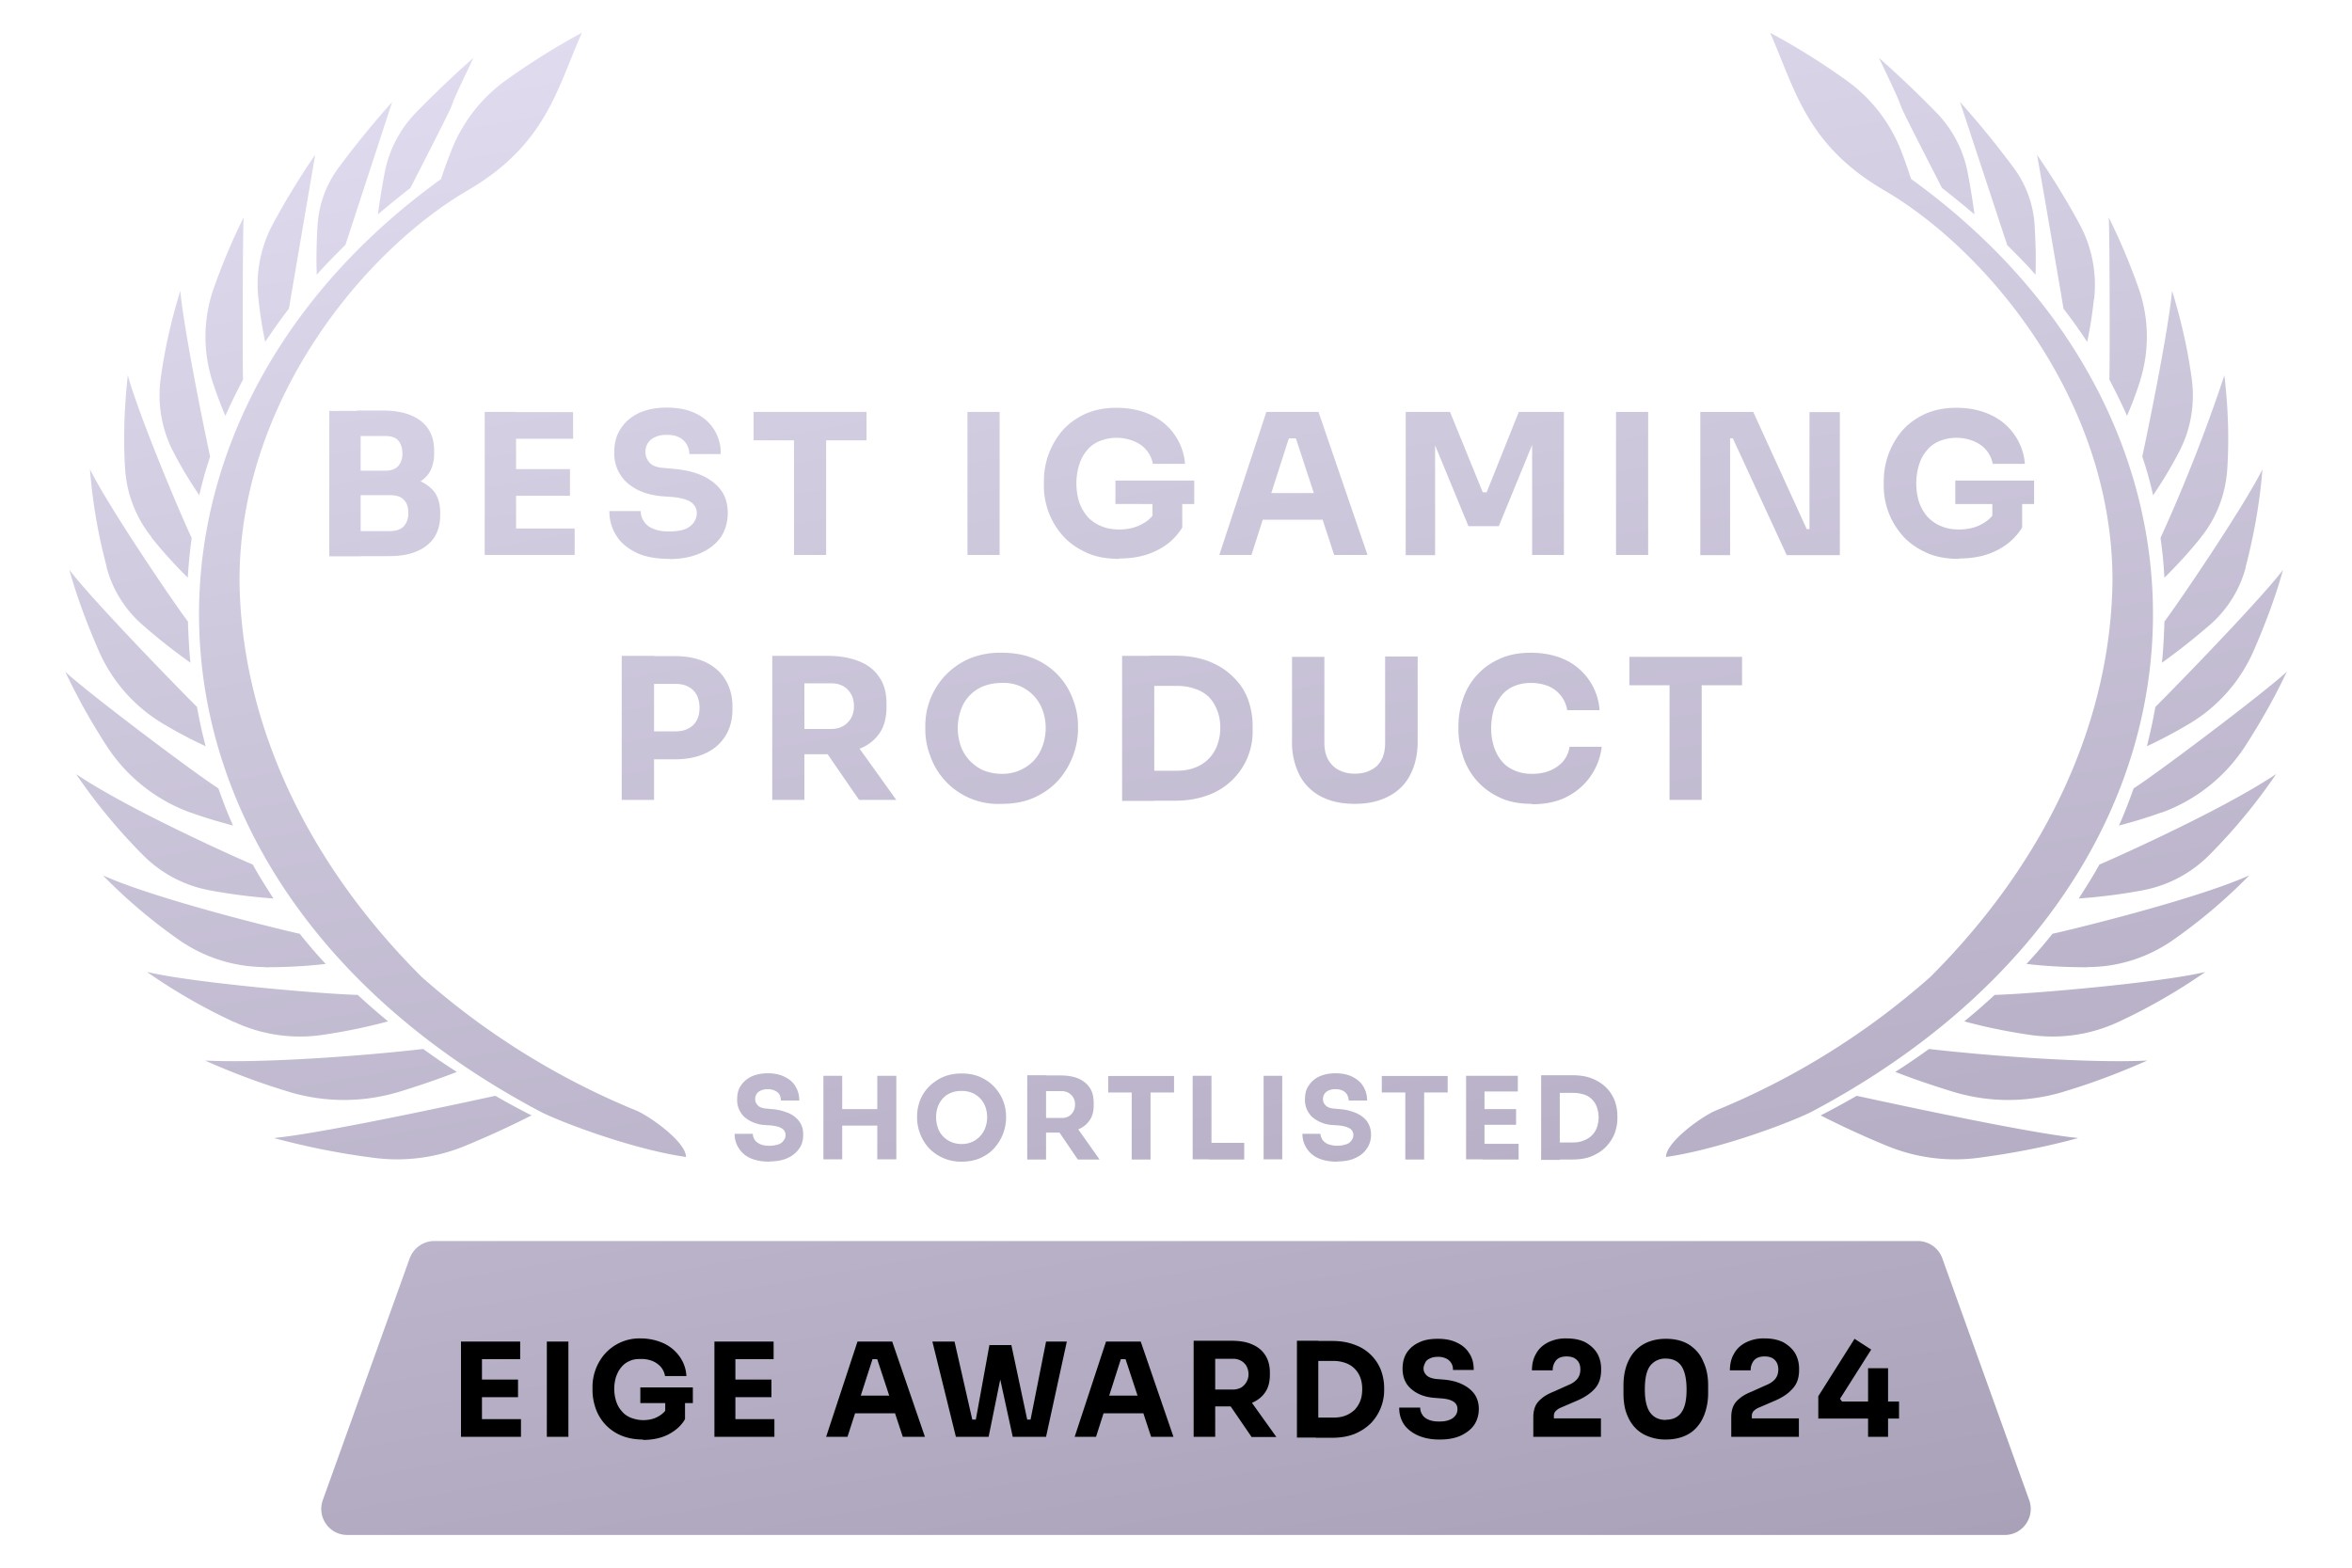 <svg width="120" height="80" viewBox="0 0 120 80" fill="none" xmlns="http://www.w3.org/2000/svg"><path d="M102.27 78.33H17.72c-.92 0-1.56-.91-1.25-1.78l4.43-12.33c.2-.54.7-.89 1.26-.89h75.68c.56 0 1.07.35 1.26.89l4.43 12.33c.31.87-.33 1.78-1.25 1.78h-.01ZM22.5 9.14c.15-.45.3-.89.48-1.33a7.98 7.98 0 0 1 2.87-3.74 36.22 36.22 0 0 1 3.84-2.4c-1.28 2.88-1.83 5.71-5.82 8.04-5.3 3.09-11.65 10.76-11.65 19.9.07 6.92 3.15 14.11 9.29 20.24a38.54 38.54 0 0 0 10.97 6.83c.7.3 2.52 1.6 2.52 2.36-2.83-.4-6.7-1.9-7.52-2.36C5.78 45.12 4.86 21.86 22.5 9.14ZM14 58.07c2.66-.25 11.12-2.12 11.27-2.15.7.4 1.22.68 1.85 1a48 48 0 0 1-3.33 1.53 9.1 9.1 0 0 1-4.75.63 37.75 37.75 0 0 1-5.04-1Zm.76-2.35c-1.51-.45-2.9-.98-4.3-1.6 2.96.15 8.21-.25 11.13-.59.61.44 1.18.83 1.72 1.17-1.03.4-1.93.7-2.83.98-1.88.59-3.86.6-5.73.04Zm-2.83-3.57A29.28 29.28 0 0 1 7.5 49.6c2.43.57 9.04 1.13 10.75 1.17.79.73 1.31 1.15 1.55 1.35-1.11.3-2.2.52-3.28.68a7.9 7.9 0 0 1-4.57-.65Zm1.58-2.8a7.7 7.7 0 0 1-4.44-1.43 27.37 27.37 0 0 1-3.82-3.25c2.77 1.25 9.4 2.85 10.04 2.98.46.57.84 1.02 1.33 1.54-1.04.12-2.07.17-3.11.17v-.01Zm-2.88-3.93a6.44 6.44 0 0 1-3.35-1.8 29.15 29.15 0 0 1-3.4-4.12c2.86 1.93 8.85 4.56 9.02 4.62.28.53.77 1.29 1.05 1.73-1.1-.08-2.22-.22-3.32-.43Zm-.9-3.95A8.58 8.58 0 0 1 5.4 38a32.2 32.2 0 0 1-2.07-3.72c1.11 1.04 6.57 5.16 7.81 5.95.08.21.35 1.01.75 1.9-.74-.2-1.46-.41-2.15-.66ZM8.3 36.92a8.1 8.1 0 0 1-3.24-3.66c-.6-1.37-1.14-2.8-1.52-4.18 1.25 1.65 6.2 6.7 6.51 6.99.21 1.13.27 1.32.44 2.01-.71-.33-1.44-.71-2.19-1.16Zm-2.85-7.97a27.5 27.5 0 0 1-.86-5c.9 1.82 4.1 6.57 5 7.77.01.47.07 1.67.13 2.1a29.32 29.32 0 0 1-2.48-1.96 5.9 5.9 0 0 1-1.8-2.91h.01Zm2.29-1.53a6.2 6.2 0 0 1-1.36-3.55c-.1-1.58-.03-3.16.14-4.72.62 2.22 2.79 7.33 3.26 8.3-.14 1.06-.17 1.6-.2 2.03a24.24 24.24 0 0 1-1.85-2.05Zm2.42-2.16c-.45-.66-.9-1.4-1.3-2.17a6.28 6.28 0 0 1-.66-3.79c.22-1.58.55-3 1-4.46.2 2.18 1.4 7.93 1.52 8.45-.2.66-.32.98-.55 1.97h-.01Zm.68-5.8a7.45 7.45 0 0 1 .09-4.82c.41-1.15.92-2.39 1.5-3.54-.05.92-.06 7.42-.03 8.27-.42.8-.73 1.45-.9 1.85-.22-.5-.44-1.1-.66-1.75v-.01Zm2.35-4.17c-.16-1.34.1-2.68.74-3.87a38.49 38.49 0 0 1 2.15-3.52l-1.34 7.85c-.4.52-.84 1.13-1.21 1.7-.14-.68-.26-1.4-.34-2.17v.01Zm4.44-2.8c-.95.94-1.3 1.34-1.47 1.53a26.6 26.6 0 0 1 .04-2.49 5.5 5.5 0 0 1 1.08-2.98c.74-1 1.67-2.16 2.73-3.35l-2.38 7.28v.01Zm1.99-3.64a6 6 0 0 1 1.6-3.1 53.4 53.4 0 0 1 2.94-2.8c-2.23 4.62.3-.24-3.22 6.64-.73.57-1.1.88-1.66 1.35.06-.43.16-1.16.34-2.09Zm77.89.3c-.15-.46-.3-.9-.47-1.34a7.98 7.98 0 0 0-2.88-3.74 35.32 35.32 0 0 0-3.85-2.4c1.28 2.88 1.83 5.71 5.82 8.04 5.3 3.09 11.65 10.76 11.65 19.9-.07 6.92-3.15 14.11-9.29 20.24a38.54 38.54 0 0 1-10.97 6.83c-.7.3-2.52 1.6-2.52 2.36 2.84-.4 6.7-1.9 7.53-2.36 21.69-11.56 22.61-34.84 4.97-47.55l.01.01Zm8.5 48.92c-2.66-.25-11.12-2.12-11.28-2.15-.7.4-1.21.68-1.84 1 1.02.52 2.16 1.05 3.33 1.53a9.1 9.1 0 0 0 4.75.63c1.67-.22 3.44-.56 5.04-1Zm-.76-2.35c1.51-.45 2.9-.98 4.3-1.6-2.96.15-8.22-.25-11.13-.59-.61.44-1.19.83-1.72 1.17 1.03.4 1.94.7 2.84.98 1.87.59 3.84.6 5.72.04Zm2.83-3.57c1.64-.76 3.06-1.6 4.44-2.55-2.43.57-9.04 1.13-10.75 1.17-.79.73-1.31 1.15-1.55 1.35 1.1.3 2.2.52 3.28.68 1.56.24 3.14.02 4.58-.65Zm-1.58-2.8c1.6 0 3.14-.5 4.44-1.43a27.38 27.38 0 0 0 3.82-3.25c-2.77 1.25-9.4 2.85-10.04 2.98-.46.57-.84 1.02-1.33 1.54 1.04.12 2.07.17 3.11.17v-.01Zm2.88-3.93a6.44 6.44 0 0 0 3.35-1.8 28.6 28.6 0 0 0 3.4-4.12c-2.87 1.93-8.86 4.56-9.02 4.62-.28.53-.77 1.29-1.05 1.73 1.1-.08 2.22-.22 3.32-.43Zm.9-3.95A8.58 8.58 0 0 0 114.6 38c.9-1.4 1.64-2.78 2.07-3.72-1.11 1.04-6.57 5.16-7.81 5.95-.08.21-.35 1.01-.75 1.9.74-.2 1.46-.41 2.14-.66h.02Zm1.44-4.55a8.1 8.1 0 0 0 3.24-3.66c.6-1.37 1.14-2.8 1.52-4.18-1.25 1.65-6.2 6.7-6.51 6.99-.21 1.13-.27 1.32-.43 2.01.7-.33 1.43-.71 2.18-1.16Zm2.85-7.97c.41-1.56.73-3.3.86-5-.9 1.82-4.11 6.57-5 7.77-.01.47-.07 1.67-.13 2.1.68-.48 1.58-1.18 2.48-1.96a5.91 5.91 0 0 0 1.8-2.91h-.01Zm-2.28-1.53c.81-1 1.28-2.25 1.35-3.55.1-1.58.03-3.16-.15-4.72a83.64 83.64 0 0 1-3.26 8.3c.15 1.06.17 1.6.2 2.03.65-.64 1.27-1.32 1.86-2.05Zm-2.43-2.16c.45-.66.9-1.4 1.3-2.17.62-1.16.84-2.48.66-3.79-.22-1.58-.55-3-1-4.46-.2 2.18-1.4 7.93-1.52 8.45.21.66.32.98.55 1.97h.01Zm-.68-5.8c.5-1.58.47-3.27-.09-4.82-.41-1.15-.92-2.39-1.5-3.54.05.92.06 7.42.03 8.27.42.8.73 1.45.9 1.85.22-.5.45-1.1.66-1.75v-.01Zm-2.34-4.17a6.53 6.53 0 0 0-.75-3.87 38.55 38.55 0 0 0-2.16-3.52c.02.05 1.3 7.5 1.35 7.85.4.52.84 1.13 1.21 1.7.14-.68.26-1.4.34-2.17v.01Zm-4.45-2.8c.95.94 1.3 1.34 1.46 1.53.03-.62.02-1.44-.04-2.49a5.5 5.5 0 0 0-1.08-2.98c-.74-1-1.67-2.16-2.73-3.35l2.4 7.28v.01Zm-1.99-3.64a6 6 0 0 0-1.6-3.1 53.36 53.36 0 0 0-2.94-2.8c2.23 4.62-.3-.24 3.22 6.64.73.57 1.1.88 1.66 1.35-.06-.43-.16-1.16-.34-2.09ZM16.8 28.39v-7.42h1.6v7.42h-1.6Zm1.4-3.37v-1h1.44c.31 0 .54-.08.68-.24a.93.93 0 0 0 .21-.64c0-.27-.07-.5-.21-.66-.14-.16-.37-.23-.68-.23H18.2v-1.3h1.34c.84 0 1.48.18 1.94.54.45.35.67.86.67 1.51v.15c0 .45-.12.82-.34 1.1-.23.27-.54.46-.93.58-.4.12-.84.19-1.34.19H18.2Zm0 3.37V27.1h1.7c.32 0 .54-.08.7-.24a.95.95 0 0 0 .23-.69c0-.3-.07-.51-.23-.67-.15-.16-.38-.23-.7-.23h-1.7v-1h1.63c.51 0 .96.06 1.35.19.4.12.7.32.94.59.22.27.34.64.34 1.1v.15c0 .43-.1.8-.3 1.12-.2.3-.5.55-.89.71-.38.17-.86.25-1.44.25H18.2v.01Zm6.53-.07v-7.3h1.6v7.3h-1.6Zm1.4-5.93v-1.36h3.11v1.36h-3.11Zm0 2.91v-1.36h2.95v1.36h-2.95Zm0 3.02v-1.35h3.19v1.35h-3.2Zm8.02.2c-.66 0-1.22-.1-1.67-.31-.45-.22-.8-.5-1.03-.87a2.3 2.3 0 0 1-.36-1.26h1.6c0 .19.05.36.16.52.1.16.26.3.48.38.21.1.49.14.83.14.3 0 .57-.04.77-.11a1 1 0 0 0 .46-.34c.1-.14.16-.3.16-.49 0-.23-.1-.41-.3-.56-.2-.13-.52-.22-.97-.26l-.55-.04c-.72-.07-1.3-.3-1.74-.69a2 2 0 0 1-.65-1.56c0-.47.11-.88.34-1.21.22-.34.53-.6.93-.79.4-.18.87-.27 1.41-.27.58 0 1.07.1 1.48.3a2.2 2.2 0 0 1 1.27 2.07h-1.6a.94.94 0 0 0-.52-.85c-.16-.09-.38-.13-.63-.13-.24 0-.44.04-.6.12a.81.81 0 0 0-.37.31.85.85 0 0 0-.12.46c0 .2.08.38.22.54.15.15.38.24.72.26l.55.05c.54.05 1 .16 1.41.34.41.19.73.44.96.75.23.32.34.7.34 1.16 0 .46-.12.88-.36 1.24-.25.35-.6.62-1.04.81-.45.2-.98.3-1.6.3h.02Zm4.3-6.05v-1.45h5.76v1.45h-5.76Zm2.06 5.85v-6.05h1.64v6.05h-1.64Zm8.85 0v-7.3H51v7.3h-1.64Zm7.76.2c-.65 0-1.23-.1-1.71-.33-.48-.22-.9-.52-1.21-.88a3.82 3.82 0 0 1-.94-2.56v-.22a3.97 3.97 0 0 1 .93-2.54c.31-.36.7-.64 1.16-.86.47-.21 1-.32 1.6-.32.67 0 1.25.12 1.76.36a3 3 0 0 1 1.75 2.5h-1.64a1.5 1.5 0 0 0-.33-.7c-.16-.2-.38-.35-.65-.46a2.32 2.32 0 0 0-1.74 0c-.25.1-.47.26-.64.47-.18.21-.31.45-.4.74a3.26 3.26 0 0 0 0 1.9c.1.29.25.54.43.75.18.2.42.37.7.48.27.12.58.17.92.17.45 0 .85-.1 1.18-.29.34-.18.57-.43.71-.74l-.2 1.12v-1.74h1.52v1.55c-.32.51-.74.9-1.3 1.17-.55.28-1.19.41-1.91.41v.02Zm-.21-2.8v-1.2h4.02v1.2H56.9Zm5.3 2.6 2.4-7.3h2.66l2.5 7.3h-1.7l-2.02-6.15.52.2h-1.3l.55-.2-1.97 6.15h-1.64Zm1.83-1.8.5-1.36h2.86l.5 1.36h-3.86Zm7.68 1.8v-7.3h2.26l1.67 4.1h.2l1.64-4.1h2.3v7.3h-1.62V22.1l.24.02-1.94 4.73h-1.55l-1.95-4.73.25-.02v6.23h-1.5Zm10.73 0v-7.3h1.64v7.3h-1.64Zm4.3 0v-7.3h2.7L92.18 27h.34l-.2.18v-6.15h1.55v7.3h-2.71l-2.75-5.96h-.34l.2-.19v6.15h-1.53Zm13.22.2c-.65 0-1.23-.1-1.71-.33-.48-.22-.9-.52-1.21-.88a3.82 3.82 0 0 1-.94-2.56v-.22a3.97 3.97 0 0 1 .93-2.54c.31-.36.7-.64 1.16-.86.47-.21 1-.32 1.6-.32.67 0 1.25.12 1.76.36a3 3 0 0 1 1.75 2.5h-1.64c-.05-.26-.16-.5-.33-.7-.17-.2-.38-.35-.65-.46a2.32 2.32 0 0 0-1.74 0c-.25.1-.47.26-.64.47-.18.21-.31.45-.4.74a3.26 3.26 0 0 0 0 1.9c.1.29.25.54.43.75.19.2.42.37.7.48.27.12.58.17.92.17.45 0 .85-.1 1.18-.29.33-.18.57-.43.71-.74l-.2 1.12v-1.74h1.52v1.55c-.32.51-.75.9-1.3 1.17-.55.28-1.19.41-1.91.41v.02Zm-.21-2.8v-1.2h4.02v1.2h-4.02Zm-68.04 15.1v-7.35h1.65v7.35h-1.64Zm1.45-2.08v-1.42h1.3c.26 0 .48-.05.66-.15.19-.1.33-.24.42-.42.1-.18.14-.4.14-.63 0-.25-.05-.46-.14-.65-.1-.18-.23-.32-.42-.42-.18-.1-.4-.15-.66-.15h-1.3v-1.42h1.23c.62 0 1.15.1 1.6.31.43.21.77.5 1 .88.24.39.37.85.37 1.37v.16c0 .52-.12.97-.36 1.36a2.3 2.3 0 0 1-1.02.88c-.44.21-.97.31-1.59.31h-1.23Zm6.23 2.08v-7.35h1.64v7.35H39.4Zm1.2-2.33V37.2h1.8c.23 0 .44-.05.6-.14.18-.1.32-.24.42-.41.1-.18.15-.38.15-.6 0-.25-.05-.46-.15-.63-.1-.18-.24-.32-.41-.41-.18-.1-.38-.14-.62-.14h-1.8v-1.4h1.67c.6 0 1.13.1 1.58.28.45.18.8.46 1.03.82.25.36.36.81.36 1.35v.16c0 .54-.12 1-.36 1.34-.24.35-.59.63-1.04.8-.44.18-.96.27-1.57.27h-1.67Zm3.23 2.33-2.16-3.14h1.81l2.25 3.14h-1.9Zm7.28.2a3.66 3.66 0 0 1-3.66-2.48 3.7 3.7 0 0 1-.24-1.27v-.22a3.73 3.73 0 0 1 2.2-3.42 4.11 4.11 0 0 1 1.69-.32c.64 0 1.2.1 1.7.32a3.54 3.54 0 0 1 1.95 2.08c.17.44.25.89.25 1.34v.22a4.03 4.03 0 0 1-.96 2.5c-.31.36-.72.67-1.21.9-.5.24-1.07.35-1.73.35Zm0-1.53a2.22 2.22 0 0 0 1.64-.68c.2-.22.34-.46.44-.74a2.69 2.69 0 0 0 0-1.84 2.1 2.1 0 0 0-2.08-1.38c-.34 0-.66.06-.94.17a1.99 1.99 0 0 0-1.15 1.22 2.78 2.78 0 0 0 0 1.83c.1.28.25.52.45.74.2.21.43.38.7.5.28.11.59.18.94.18Zm6.14 1.38v-7.4h1.64v7.4h-1.64Zm1.43 0v-1.54h1.35c.35 0 .66-.05.94-.16a1.9 1.9 0 0 0 1.13-1.13c.1-.27.16-.57.16-.89 0-.33-.05-.64-.16-.9a1.9 1.9 0 0 0-.44-.7c-.2-.18-.43-.32-.7-.4-.27-.1-.58-.15-.93-.15h-1.35v-1.54h1.27c.66 0 1.23.1 1.73.29.5.2.91.46 1.24.8.34.32.59.7.75 1.13.16.44.24.89.24 1.36v.22a3.44 3.44 0 0 1-2.23 3.3c-.49.19-1.06.3-1.73.3h-1.27Zm10.44.15c-.69 0-1.27-.13-1.75-.39a2.56 2.56 0 0 1-1.08-1.1 3.66 3.66 0 0 1-.37-1.68v-4.33h1.65v4.39c0 .31.06.6.18.83.13.23.3.42.53.54.24.13.51.2.84.2.34 0 .62-.07.85-.2.24-.12.41-.3.53-.54.12-.23.17-.52.17-.84v-4.4h1.66v4.34c0 .65-.13 1.21-.37 1.68-.24.48-.61.85-1.08 1.1-.48.26-1.06.4-1.75.4h-.01Zm9.04 0c-.66 0-1.23-.11-1.7-.35a3.44 3.44 0 0 1-1.83-2.12 4.19 4.19 0 0 1-.22-1.28v-.22c0-.45.07-.9.22-1.34a3.39 3.39 0 0 1 1.84-2.07c.46-.22 1-.33 1.64-.33.63 0 1.24.12 1.75.36a3.07 3.07 0 0 1 1.75 2.57h-1.65a1.6 1.6 0 0 0-.97-1.23c-.26-.1-.55-.16-.88-.16-.33 0-.62.06-.87.17-.25.1-.46.26-.63.47-.17.21-.3.45-.4.73-.08.29-.13.6-.13.95a3 3 0 0 0 .14.93c.09.28.22.53.4.74.17.21.39.37.66.48.25.11.55.17.89.17.5 0 .93-.12 1.28-.37.35-.24.56-.58.63-1.01h1.64a3.27 3.27 0 0 1-1.74 2.53c-.5.27-1.11.4-1.81.4l-.01-.02Zm4.97-6.05v-1.45h5.75v1.45h-5.75Zm2.05 5.85v-6.05h1.64v6.05h-1.64ZM39.26 59.28c-.38 0-.71-.06-.98-.18a1.35 1.35 0 0 1-.8-1.24h.93c0 .1.03.2.09.3.06.09.15.16.27.22.13.06.29.09.49.09.17 0 .32-.03.45-.07.12-.04.2-.1.27-.2.07-.08.1-.18.1-.28a.38.38 0 0 0-.18-.33c-.12-.08-.3-.13-.57-.16l-.32-.02a1.76 1.76 0 0 1-1.02-.4 1.18 1.18 0 0 1-.38-.91c0-.28.06-.52.19-.7.13-.2.32-.36.55-.47.23-.1.5-.16.82-.16.34 0 .63.06.86.18.24.12.43.27.55.48.13.21.2.45.2.73h-.94c0-.11-.02-.2-.07-.3a.5.5 0 0 0-.23-.2.83.83 0 0 0-.37-.08.85.85 0 0 0-.35.07c-.1.04-.17.1-.22.18a.47.47 0 0 0-.07.27c0 .12.05.22.13.3.08.1.22.15.42.17l.32.03c.3.02.58.1.83.2.23.1.42.25.55.43.14.19.2.41.2.68 0 .26-.06.5-.21.71-.15.21-.35.37-.6.48-.26.12-.58.17-.94.17l.03.01Zm2.75-.11V54.9h.96v4.26H42Zm.79-1.73v-.84h2.13v.84H42.8Zm1.96 1.73V54.9h.97v4.26h-.97Zm4.3.11a2.25 2.25 0 0 1-1.71-.74 2.36 2.36 0 0 1-.56-1.45v-.12c0-.27.05-.53.14-.79.1-.26.24-.49.44-.7.19-.2.43-.37.7-.5.29-.13.61-.2 1-.2.38 0 .7.07.98.2a2.19 2.19 0 0 1 1.28 2v.11a2.36 2.36 0 0 1-.56 1.45c-.18.22-.42.4-.7.53-.29.14-.63.21-1.01.21Zm0-.9a1.26 1.26 0 0 0 1.21-.83 1.58 1.58 0 0 0 0-1.08 1.21 1.21 0 0 0-.67-.7 1.4 1.4 0 0 0-.54-.1c-.2 0-.39.03-.54.1-.16.06-.3.15-.41.28-.12.12-.2.27-.26.42a1.66 1.66 0 0 0 0 1.08 1.2 1.2 0 0 0 .67.72c.15.07.34.11.54.11Zm3.35.79v-4.3h.96v4.3h-.96Zm.7-1.37v-.75h1.05a.7.7 0 0 0 .36-.08c.1-.06.18-.14.24-.25.06-.1.09-.21.09-.35a.67.67 0 0 0-.33-.6.71.71 0 0 0-.36-.09H53.1v-.8h.97c.35 0 .66.04.93.15.26.11.46.27.6.48.14.2.2.47.2.79v.1c0 .3-.06.57-.21.77-.14.21-.34.37-.6.47-.26.1-.57.16-.92.16h-.97Zm1.88 1.37-1.25-1.84h1.06l1.3 1.84H55Zm1.55-3.42v-.84h3.36v.84h-3.36Zm1.2 3.42v-3.54h.96v3.54h-.96Zm3.11 0V54.9h.96v4.26h-.96Zm.84 0v-.85h1.79v.85h-1.79Zm2.78 0V54.9h.95v4.26h-.95Zm3.75.11c-.38 0-.7-.06-.97-.18a1.35 1.35 0 0 1-.8-1.24h.92c0 .1.04.2.1.3.06.09.15.16.27.22a1.42 1.42 0 0 0 .93.02c.13-.04.21-.1.28-.2.07-.08.1-.18.1-.28a.38.38 0 0 0-.18-.33c-.12-.08-.31-.13-.57-.16l-.33-.02a1.76 1.76 0 0 1-1.01-.4 1.18 1.18 0 0 1-.38-.91c0-.28.06-.52.19-.7.13-.2.31-.36.55-.47.23-.1.5-.16.82-.16.33 0 .63.06.86.18.24.12.42.27.55.48.13.21.2.45.2.73h-.94c0-.11-.03-.2-.08-.3a.5.5 0 0 0-.22-.2.83.83 0 0 0-.38-.08.85.85 0 0 0-.35.07c-.09.04-.16.1-.21.18a.47.47 0 0 0-.07.27c0 .12.04.22.13.3.08.1.22.15.41.17l.33.03c.3.02.58.1.82.2.23.1.43.25.56.43.13.19.2.41.2.68 0 .26-.07.5-.22.71-.14.21-.34.37-.6.48-.25.12-.57.17-.93.17l.02.01Zm2.28-3.53v-.84h3.36v.84H70.5Zm1.2 3.42v-3.54h.96v3.54h-.96Zm3.1 0V54.9h.94v4.26h-.93Zm.83-3.47v-.8h1.81v.8h-1.81Zm0 1.7v-.8h1.72v.8h-1.72Zm0 1.77v-.8h1.85v.8h-1.86Zm3 .02v-4.32h.95v4.32h-.95Zm.84 0v-.89h.79c.2 0 .38-.03.54-.1a1.1 1.1 0 0 0 .67-.65 1.56 1.56 0 0 0 0-1.06 1 1 0 0 0-.26-.4.95.95 0 0 0-.41-.24 1.84 1.84 0 0 0-.54-.08h-.8v-.9h.75c.38 0 .72.05 1 .16.3.12.53.27.73.46.2.2.34.42.44.67.09.25.14.51.14.79v.12c0 .26-.05.52-.14.77-.1.25-.25.48-.44.68-.19.2-.43.35-.72.48-.29.12-.63.17-1.01.17h-.74v.02Z" fill="url(#paint0_linear_72706_599)"/><path d="M23.52 73.32v-4.86h1.07v4.86h-1.07Zm.94-3.95v-.91h2.08v.9h-2.08Zm0 1.94v-.91h1.97v.9h-1.97Zm0 2.01v-.9h2.12v.9h-2.12Zm3.44 0v-4.86H29v4.86h-1.1Zm4.9.14c-.43 0-.82-.08-1.14-.22a2.31 2.31 0 0 1-1.28-1.4c-.1-.3-.15-.59-.15-.89v-.15a2.56 2.56 0 0 1 .62-1.7 2.36 2.36 0 0 1 1.84-.8c.44 0 .84.1 1.17.25.34.16.6.38.81.67.21.3.33.62.35 1h-1.09a.97.97 0 0 0-.21-.46 1.17 1.17 0 0 0-.44-.31 1.5 1.5 0 0 0-.59-.1c-.21 0-.4.02-.56.1-.17.07-.31.17-.43.32-.12.14-.2.3-.27.49a2.13 2.13 0 0 0 .01 1.26c.07.2.16.36.29.5.12.15.27.25.46.33.19.07.4.12.62.12.3 0 .56-.06.78-.19.22-.12.38-.29.48-.49l-.13.75v-1.16h1.01v1.04c-.2.35-.5.6-.87.79-.36.18-.79.27-1.27.27l-.01-.02Zm-.13-1.87v-.79h2.68v.8h-2.68Zm3.78 1.73v-4.86h1.07v4.86h-1.07Zm.93-3.95v-.91h2.09v.9h-2.09Zm0 1.94v-.91h1.98v.9h-1.98Zm0 2.01v-.9h2.13v.9h-2.13Zm4.77 0 1.6-4.86h1.77l1.67 4.86h-1.13l-1.35-4.1.35.14h-.86l.36-.14-1.32 4.1h-1.09Zm1.22-1.2.33-.9h1.9l.35.9h-2.58Zm5.4 1.2-1.2-4.86h1.13l.94 4.13-.23-.15h.6l-.25.15.72-3.95h.91l-.95 4.68h-1.66Zm2.9 0-1.02-4.68h.95l.84 3.95-.25-.15h.58l-.22.15.82-4.13h1.06l-1.06 4.86h-1.7Zm3.16 0 1.6-4.86h1.77l1.67 4.86h-1.14l-1.35-4.1.35.14h-.85l.35-.14-1.31 4.1h-1.1Zm1.21-1.2.34-.9h1.9l.34.9h-2.58Zm4.86 1.2v-4.9H62v4.9h-1.1Zm.8-1.55v-.86h1.2c.16 0 .3-.04.42-.1a.8.8 0 0 0 .38-.67c0-.17-.04-.3-.1-.42a.73.73 0 0 0-.28-.28.81.81 0 0 0-.42-.1h-1.2v-.92h1.12c.4 0 .76.05 1.05.18.29.12.52.3.68.55.16.24.24.54.24.9v.1c0 .37-.08.67-.24.9-.17.25-.4.42-.68.54-.3.12-.64.18-1.05.18H61.7Zm2.15 1.55-1.43-2.09h1.2l1.5 2.1h-1.27Zm2.32.04v-4.94h1.09v4.94h-1.1Zm.95 0v-1.02h.9c.24 0 .45-.03.62-.1.19-.07.33-.17.47-.29.12-.13.22-.28.29-.46.07-.17.1-.38.1-.6 0-.22-.03-.42-.1-.6a1.27 1.27 0 0 0-.3-.46 1.25 1.25 0 0 0-.46-.28 1.8 1.8 0 0 0-.61-.1h-.9v-1.02h.84c.45 0 .83.07 1.16.2a2.22 2.22 0 0 1 1.33 1.3c.1.27.16.58.16.89v.15a2.43 2.43 0 0 1-.67 1.65c-.23.23-.5.41-.83.55-.32.13-.71.2-1.15.2h-.84v-.01Zm6.31.1c-.44 0-.8-.08-1.11-.22-.3-.14-.54-.33-.7-.57a1.48 1.48 0 0 1-.23-.84h1.07c0 .13.03.24.1.35.06.11.17.2.31.26.15.07.33.1.55.1.21 0 .38-.02.52-.08a.65.65 0 0 0 .32-.23c.07-.09.1-.2.1-.33a.42.42 0 0 0-.2-.37c-.13-.09-.34-.15-.64-.17l-.37-.03c-.48-.04-.87-.2-1.16-.46-.29-.25-.43-.6-.43-1.03 0-.32.07-.58.22-.82.15-.22.36-.4.63-.52.27-.13.58-.18.95-.18.38 0 .7.06.98.2.28.13.48.31.63.55.16.25.22.52.22.84h-1.06a.6.6 0 0 0-.34-.58.92.92 0 0 0-.43-.09c-.16 0-.3.03-.4.08-.11.05-.2.12-.24.21-.05.1-.09.2-.09.3 0 .14.05.25.15.35.1.1.26.16.49.19l.37.03c.36.03.67.1.94.23.28.13.49.3.64.5.15.21.23.47.23.77 0 .3-.08.58-.24.82-.16.23-.4.41-.7.55-.3.13-.64.19-1.06.19h-.02Zm4.8-.14v-1c0-.2.03-.39.1-.55.06-.15.18-.29.33-.41.15-.13.35-.24.6-.34l.78-.35c.2-.08.34-.19.44-.31.1-.13.15-.29.15-.48s-.05-.36-.18-.48c-.13-.13-.3-.18-.53-.18-.22 0-.4.06-.52.19a.77.77 0 0 0-.18.52h-1.06c0-.3.06-.59.2-.83.13-.25.33-.44.59-.58a2 2 0 0 1 .97-.22c.4 0 .71.07.97.2.26.15.46.33.6.56.13.23.2.49.2.78v.08c0 .38-.1.69-.31.93-.21.24-.52.46-.95.64l-.79.34a.8.8 0 0 0-.28.19.36.36 0 0 0-.08.25v.33l-.26-.22h2.66v.94H78.2h.02Zm6.76.14a2.4 2.4 0 0 1-.99-.2c-.28-.12-.5-.3-.67-.51-.18-.22-.3-.48-.39-.76-.08-.28-.11-.59-.11-.9v-.38c0-.44.07-.85.23-1.21s.39-.65.72-.86c.32-.2.72-.32 1.21-.32.5 0 .9.11 1.22.32.32.22.56.5.7.86.17.36.24.76.24 1.2v.4c0 .3-.04.6-.13.9-.08.27-.2.53-.38.75-.17.22-.39.4-.67.52-.27.12-.6.19-.99.19H85Zm0-1.01c.36 0 .63-.13.8-.38.18-.25.26-.64.26-1.16 0-.56-.1-.96-.27-1.21-.17-.24-.44-.37-.79-.37a.96.96 0 0 0-.8.37c-.18.24-.27.64-.27 1.2 0 .54.09.92.26 1.17.18.25.44.39.81.39v-.01Zm3.34.87v-1c0-.2.03-.39.1-.55.06-.15.18-.29.33-.41.15-.13.35-.24.6-.34l.78-.35c.2-.08.34-.19.44-.31.1-.13.15-.29.15-.48s-.06-.36-.18-.48c-.13-.13-.3-.18-.52-.18-.23 0-.41.06-.53.19a.77.77 0 0 0-.18.52h-1.06c0-.3.06-.59.2-.83.13-.25.33-.44.59-.58a2 2 0 0 1 .98-.22c.39 0 .7.07.96.2.26.15.46.33.6.56.13.23.2.49.2.78v.08c0 .38-.1.69-.32.93-.2.24-.51.46-.94.64l-.79.34a.8.8 0 0 0-.28.19.36.36 0 0 0-.08.25v.33l-.26-.22h2.66v.94H88.3h.03Zm4.44-.93v-1.14l1.85-2.93.85.55-1.59 2.51.1.14h2.91v.87h-4.12Zm2.54.93v-3.5h1.02v3.5H95.3Z" fill="#000"/><defs><linearGradient id="paint0_linear_72706_599" x1="53.67" y1="-2.56" x2="68.97" y2="84.22" gradientUnits="userSpaceOnUse"><stop stop-color="#E0DBEF"/><stop offset="1" stop-color="#A9A1B8"/></linearGradient></defs></svg>